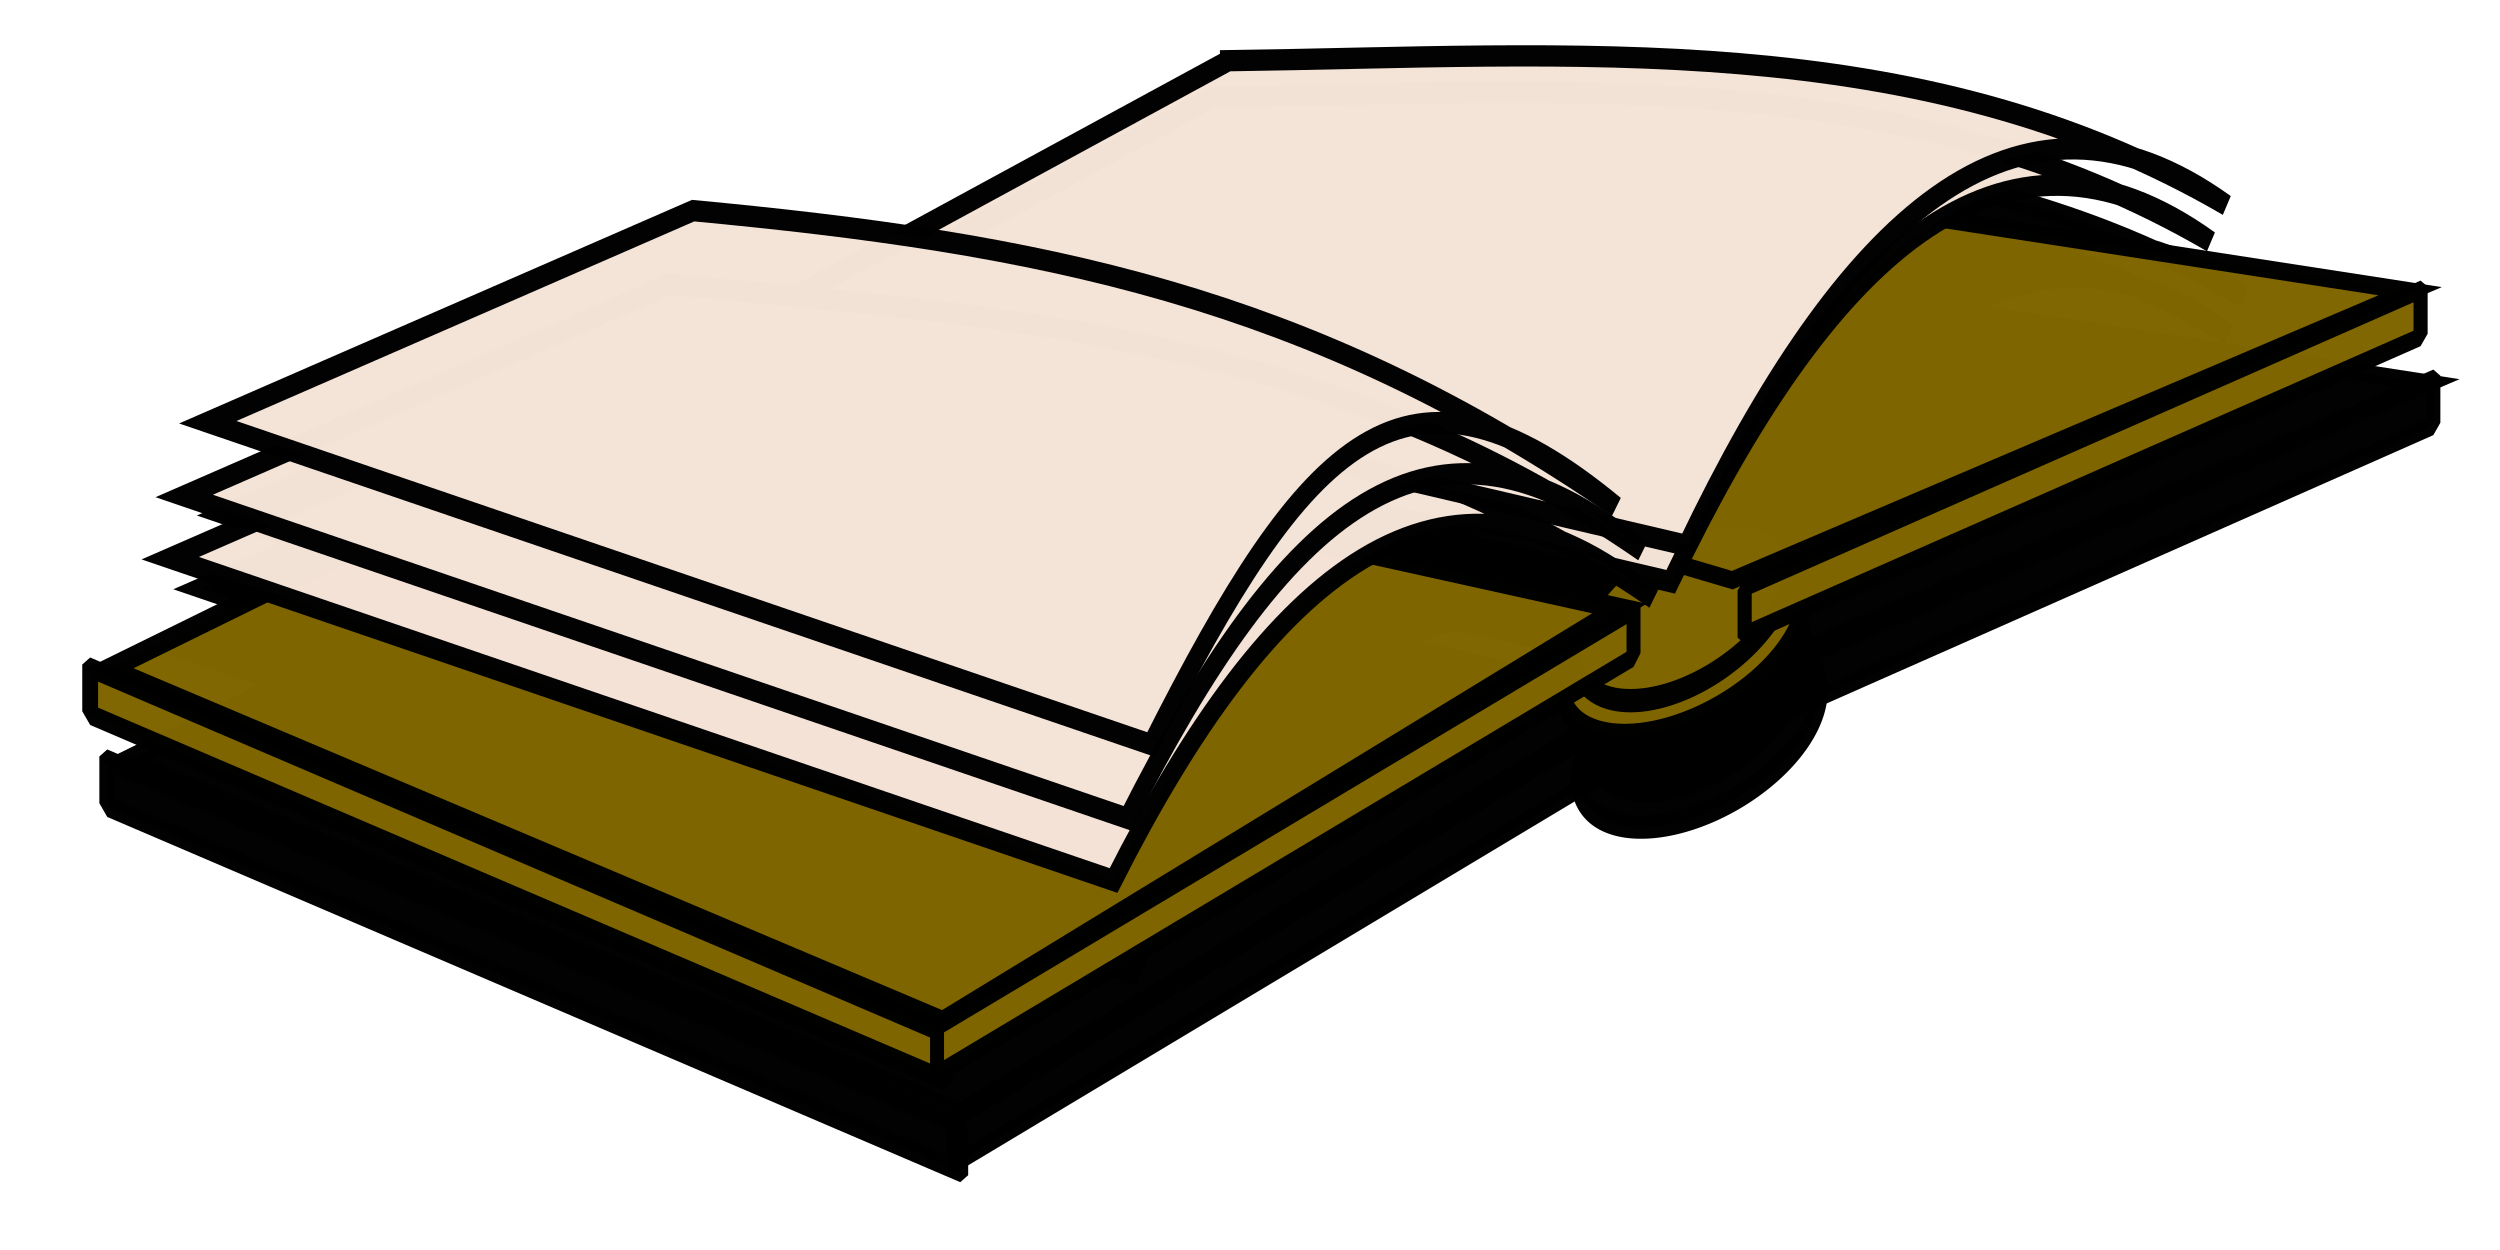 <svg xmlns="http://www.w3.org/2000/svg" viewBox="0 0 200 100" version="1.0"><defs><filter id="a"><feGaussianBlur stdDeviation="7.017"/></filter></defs><g stroke="#000"><g transform="matrix(.373 0 0 .463 -28.43 -32.932)" filter="url(#a)"><path d="M541.87 208.39a31.8 13.356 0 11-63.6 0 31.8 13.356 0 1163.6 0z" transform="matrix(.806 -.296 .25 .957 -22.527 149.73)" opacity=".99" stroke-width="4"/><path d="M541.87 208.39a31.8 13.356 0 11-63.6 0 31.8 13.356 0 1163.6 0z" transform="matrix(.728 -.298 .226 .962 22.174 143.37)" opacity=".99" stroke-width="4"/><path d="M391.36 111.78l205.59 25.57-145.38 49.93-179.16-42.62 118.95-32.88z" opacity=".99" stroke-width="3.078"/><path d="M340.12 103.81c73.5-.79 148.06-6.106 214.04 24.98-45.1-26.15-82.41 2.59-115.81 58.77l-202.32-38.17 104.09-45.58zM222.1 155.62l205.25 36.56-145.14 71.37-178.86-60.92 118.75-47.01z" opacity=".99" stroke-width="3.677"/><path d="M220.64 146.92c73.49 5.58 148.06 6.72 214.04 43.52-45.1-30.05-82.41-4.55-115.82 48.74l-202.31-55.7 104.09-36.56z" opacity=".99" stroke-width="3.677"/><path d="M343.52 97.522c73.49-.792 148.06-6.107 214.04 24.978-45.11-26.145-82.41 2.59-115.82 58.77L239.43 143.1l104.09-45.578z" opacity=".99" stroke-width="3.677"/><path d="M223.62 136.17c73.5 5.58 142.7 9.27 208.68 46.07-45.1-30.05-77.04-7.09-110.45 46.2l-202.31-55.71 104.08-36.56z" opacity=".99" stroke-width="3.677"/><path d="M228.69 123.43c73.5 5.58 131.97 14.37 197.95 51.17-45.11-30.05-66.32-12.2-99.72 41.09l-202.32-55.7 104.09-36.56z" opacity=".99" stroke-width="3.677"/><path transform="skewY(19.031) scale(.945 1)" opacity=".99" stroke-linejoin="bevel" stroke-width="3.589" d="M105 168.19h193.6v8.077H105z"/><path transform="matrix(-.9 .435 0 1 0 0)" opacity=".99" stroke-linejoin="bevel" stroke-width="3.33" d="M-477.78 399.9h165.83v8.117h-165.83z"/><path transform="skewY(-19.61) scale(-.942 1)" opacity=".99" stroke-linejoin="bevel" stroke-width="3.207" d="M-634.94 349.68h153.62v8.125h-153.62z"/></g><path d="M541.87 208.39a31.8 13.356 0 11-63.6 0 31.8 13.356 0 1163.6 0z" transform="matrix(.301 -.137 .093 .443 -38.26 29.046)" opacity=".99" stroke-width="4" fill="#806600"/><path d="M541.87 208.39a31.8 13.356 0 11-63.6 0 31.8 13.356 0 1163.6 0z" transform="matrix(.272 -.138 .084 .446 -21.575 26.101)" opacity=".99" stroke-width="4" fill="#806600"/><path d="M391.36 111.78l205.59 25.57-145.38 49.93-179.16-42.62 118.95-32.88z" opacity=".99" stroke-width="3.078" fill="#806600" transform="matrix(.373 0 0 .463 -29.852 -40.297)"/><path d="M340.12 103.81c73.5-.79 148.06-6.106 214.04 24.98-45.1-26.15-82.41 2.59-115.81 58.77l-202.32-38.17 104.09-45.58z" opacity=".99" stroke-width="3.677" fill="#f4e3d7" transform="matrix(.373 0 0 .463 -29.852 -40.297)"/><path d="M222.1 155.62l205.25 36.56-145.14 71.37-178.86-60.92 118.75-47.01z" opacity=".99" stroke-width="3.677" fill="#806600" transform="matrix(.373 0 0 .463 -29.852 -40.297)"/><path d="M220.64 146.92c73.49 5.58 148.06 6.72 214.04 43.52-45.1-30.05-82.41-4.55-115.82 48.74l-202.31-55.7 104.09-36.56z" opacity=".99" stroke-width="3.677" fill="#f4e3d7" transform="matrix(.373 0 0 .463 -29.852 -40.297)"/><path d="M343.52 97.522c73.49-.792 148.06-6.107 214.04 24.978-45.11-26.145-82.41 2.59-115.82 58.77L239.43 143.1l104.09-45.578z" opacity=".99" stroke-width="3.677" fill="#f4e3d7" transform="matrix(.373 0 0 .463 -29.852 -40.297)"/><path d="M223.62 136.17c73.5 5.58 142.7 9.27 208.68 46.07-45.1-30.05-77.04-7.09-110.45 46.2l-202.31-55.71 104.08-36.56z" opacity=".99" stroke-width="3.677" fill="#f4e3d7" transform="matrix(.373 0 0 .463 -29.852 -40.297)"/><path d="M228.69 123.43c73.5 5.58 131.97 14.37 197.95 51.17-45.11-30.05-66.32-12.2-99.72 41.09l-202.32-55.7 104.09-36.56z" opacity=".99" stroke-width="3.677" fill="#f4e3d7" transform="matrix(.373 0 0 .463 -29.852 -40.297)"/><path transform="matrix(.353 .151 0 .463 -29.852 -40.297)" opacity=".99" stroke-linejoin="bevel" stroke-width="3.589" fill="#806600" d="M105 168.19h193.6v8.077H105z"/><path transform="matrix(-.336 .201 0 .463 -29.852 -40.297)" opacity=".99" stroke-linejoin="bevel" stroke-width="3.33" fill="#806600" d="M-477.78 399.9h165.83v8.117h-165.83z"/><path transform="matrix(-.352 .155 0 .463 -29.852 -40.297)" opacity=".99" stroke-linejoin="bevel" stroke-width="3.207" fill="#806600" d="M-634.94 349.68h153.62v8.125h-153.62z"/></g></svg>